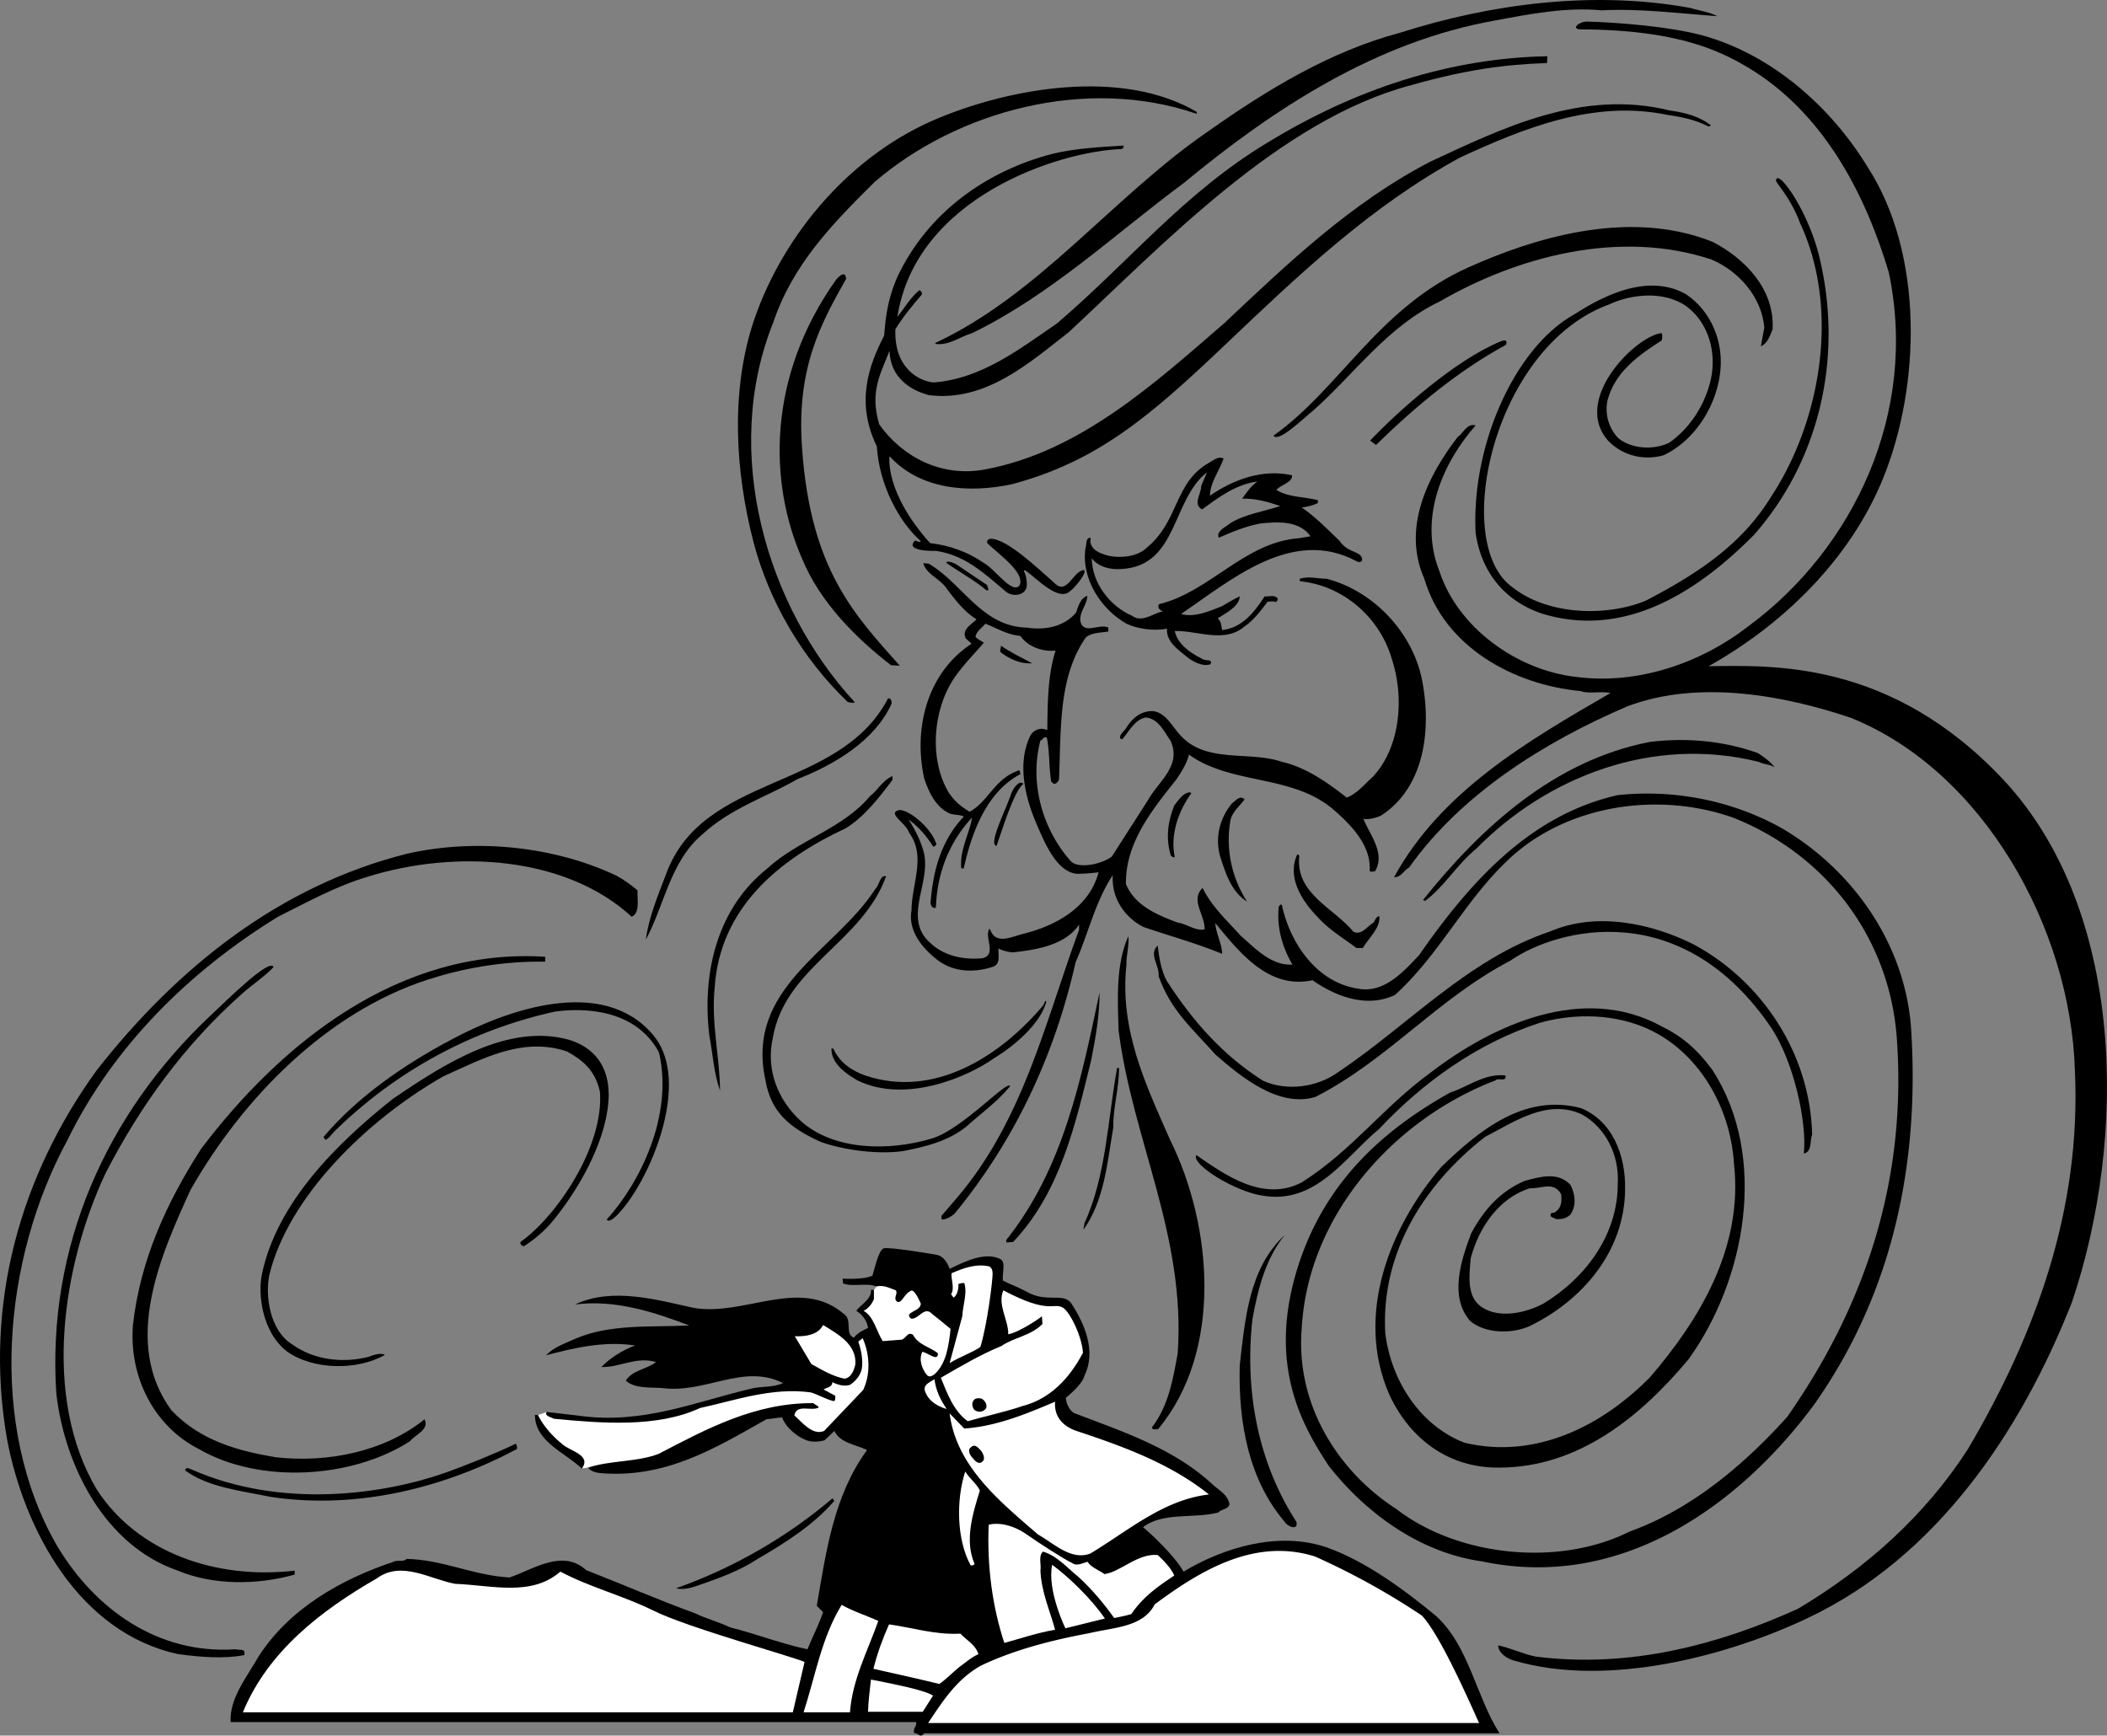 <svg xmlns="http://www.w3.org/2000/svg" width="431.396" height="355.388"><rect width="100%" height="100%" fill="#808080" stroke="none"/><path d="M349.827 136.414c15.097-8.457 28.89-21.726 35.699-38.402 7.781-19.137 8.367-46.14-3.2-63.899-7.359-12.074-19.48-22.988-33.898-26.902-6.594-1.773-17.273-2.637-23.601-2.797-1.778.121-3.075 1.524-1.301 1.598 20.976.094 29.601 4.816 35.8 8.699 14.528 9.39 22.739 25.445 27.403 41.102 6.047 28.812-7.29 56.5-28.602 72.3-9.84 7.684-22.773 12.133-35.398 10.5-12.129-1.355-24.219-10.066-28-21.601-4.422-11.094.852-22.485 7.398-29.899-1.777-.523-2.503 1.594-3.699 2.399-6.172 8.012-11.398 18.699-6.8 29 4.081 13.914 18.199 21.695 32 23 1.804.64 4.152-.043 6.101.402-16.945 9.79-34.688 20.133-44.3 37.7 1.452.07 1.874-1.34 3.097-2 10.676-15.067 27.707-25.72 44.703-33 14.61-5.493 32.09-2.243 45.797 2.398 26.976 10.926 44.918 42.902 45.8 72.199 1.337 28.54-8.144 54.176-21.898 77.5-8.793 13.656-20.781 24.34-34.8 32.703-16.13 7.32-34.415 12.25-53.7 9.797-2.66-.523-5.043-1.754-7.699-2.297.125 1.738 1.969 2.742 3.2 3.098 19.573 5.758 44.573-1.242 60.198-8.7 26.266-12.394 43.606-37.964 54.102-64.699 11.36-33.652 10.957-80.132-14-106.902-23.227-24.773-47.637-23.414-60.402-23.297"/><path d="M365.026 169.711c-9.836-5.582-21.813-8.168-33.797-6.898-18.102 4.07-30.414 18.015-40.703 32.8-3.035 3.204-7.16 7.938-12.598 6.801-8.324-1.289-13.707-9.23-15.402-16.8.086-.188-.106-.247-.2-.403-.23-.031-.35.293-.5.402-.472 4.305.755 8.43 2.801 11.899-4.34.273-7.66-3.363-10.601-5.899-2.715-3.043-5.961-5.98-7.797-9.8-2.59 2.496.531 5.566.398 8.5-1.914.359-3.601-1.141-5.5-1.399-4.132-1.547-8.761-3.437-10.601-7.902-.121-8.516 5.496-15.32 10.402-21.5 1.012-1.59 2.067-3.14 2.5-5 8.645 6.222 20.922 4.02 29.399 11.101 3.449 2.973 7.996 7.356 7.601 12.7.246.336.75.07 1.098.101 2.2-3.715-1.059-7.418-2.399-10.8.543.324 2.555-.087 3.602-.602 8.668-5.535 10.43-17.055 8.5-27.399-1.828-10.004-9.961-18.597-19.602-21.101-1.89-.028-3.753-.567-5.5 0v.5c8.801.847 16.325 7.344 18.801 15.8 2.61 7.786 1.903 18.008-3.8 24.2-1.56 1.344-3.18 3.48-5.399 4.3-3.754-2.945-8.281-6.18-13.203-7.3-6.688-2.301-15.445.347-20.7-5.301-1.777-1.812-3.042-4.727-5.699-5.098-2.71-.101-4.464 1.653-5.699 3.7-.426.457-1.594 1.625-.902 2l.203.101c1.219-1.262 2.57-4.16 4.898-4.5 2.52.25 3.653 2.781 5 4.7 2.418 5.097-2.37 8.312-4.5 12.097l-7.5 11.703c-2.242 1.64-6.957 2.524-8.398.899-5.559-6.207-8.57-15.704-6.203-24.7.465-.054.64-.89 1.3-.601.61 2.879.415 6.074.903 9 .941 1.258 1.598-.399 1.598-.399.453-10.23-.192-20.941 5.5-29.101 1.285-1.028 3.074-.934 4.601-1.2v-.8c-1.883-.906-4.965 1.512-5.699-1.2-.313-2.054 1.324-3.359 1.398-5.3-1.378.433-1.859 2.101-2.3 3.402-2.418 2.899-6.293 3.672-10.098 3.098-9.23-.207-13.223-9.13-20.102-13.098l-1.101-.101c.61 2.164 3.047 3.011 4.5 4.8 1.816 2.426 3.781 5.07 6.402 6.7-1.039 1.086-3.066 2.078-2.199 3.898l1.2 1.102c-9.114 5.953-11.966 17.363-9.7 27.601.977 2.91 2.437 5.945 5.297 7.2.933.273 2.144.187 2.8.597-4.64 4.895-6.312 11.117-6.8 17.703.043.567.504 1.262 1.101.899.223-6.993 2.723-13.418 7.399-18.399-.559 3.371-2.602 6.727-2.2 10.399h.5c1.641-7.48 4.747-15.707 11.602-19.301l-.199-.801c-5.227 1.727-6.176 6.3-10.203 8.5-1.856-1.105-2.988-2.07-4.2-3.797-4.113-6.726-3.343-16.758.801-23.203 1.813-2.789 4.254-5.195 6.301-7.598-.566-.433-1.207-.675-1.699-1.199.203-1.258 1.34-1.789 2-2.703 2.406.918 4.535 2.285 7.2 2.5 1.464 2.195 4.546 3.29 7.198 3-1.609 4.992-1.628 10.672-1.699 16.3-1.426-.741-3.094.095-3.601 1.403-2.606 5.656-.852 12.602 1.402 17.797 1.605 3.727 4.105 9.895 8.297 10.203 1.976.024 4.402-.3 4.402-.3-1.875 7.097-8.554 10.878-15.402 12.597-2.356.559-5.66 2.383-6.797-.898l-.203-.102c-.988 1.832 1.629 5.293-1.399 6-4.035.379-7.882-.57-10.5-3-6.136-5.191.364-12.652-1.601-19.098-.617-2.054-1.524-4.007-3-6.3 1.98 1.39 3.902 3.64 5 5.5.344.093.465-.164.703-.399-1.008-3.515-6.059-7.476-7.8-7-2.259.692 1.605 2.625 2.198 4.598 3.543 4.758.543 10.426.5 15.902-.75 4.133 2.207 7.692 5 9.899 3.278 2.746 7.747 2.98 11.801 1.601 1.461-.637.922-2.347 1-3.703.742.395 1.887.742 3 .8 3.242-.405 10.48-1.038 13.5-5.698v1.101c-6.887 18.692-11.304 38.555-24.699 54.5l-3.5 4.098.098.699c.843.035 2.043-.625 2.699-1.297 12.516-15.27 20.488-32.71 24.703-51.402 2.605-5.871 4.016-12.406 7.598-17.801-.274 4.758 2.476 8.664 6.3 10.602 5.372 1.847 10.887 3.343 16.102 5.5-.043-2.063-1.297-4.274-1.402-6.301 4.965 6.023 10.914 13.633 19.902 11.699 4.754 3.34 11.184 5.773 16.898 3 8.887-8.023 14.172-19.035 22.7-27.2 11.722-11.542 30.742-14.636 46.5-9.097 18.683 7.414 31.82 24.082 33.5 44.7 2.246 29.593-6.594 55.41-22.399 78-8.68 9.64-19.484 18.898-32.3 23.5-14.594 7.328-35.247 5.027-47.7-4.602-11.922-7.66-20.726-21.406-19.402-37.098 1.277-23.027 18.844-42.75 39.703-50.703.488-.61 2.293.441 2-1-4.273-.45-7.602 2.29-11.3 3.5-14.255 7.93-25.262 18.473-30.7 34.203-7.227 21.024.39 33.938 5.797 42.2 7.625 9.75 18.75 17.84 31.402 19.597 28.395 6.035 52.64-11.324 68-32.098 15.75-22.296 21.832-48.89 19.801-77.8-1.496-16.97-12.043-31.707-26.203-40.102m-1.399-132.797c-.125.524 2.875 3.274 4.899 8.7 8.355 17.867 4.187 40.98-6.098 56.398-6.097 9.832-15.43 15.75-25.5 21-7.676 3.176-19.832 3.148-27.3-2.801-12.626-9.023-3.934-49.293 19.898-57.898 4.601-2.13 10.848-2.688 15.3.101 4.715 3.102 6.813 9.445 5.403 15.5-1.195 5.031-4.172 9.68-8.402 12.7-3.149 1.585-7.75 1.35-10.5-.903a8.605 8.605 0 0 1-2.2-7.7c1.532-5.874 6.332-9.237 11.102-12.3.082-.406.242-1.285-.102-1.5-5.375.727-18.375 13.727-10.8 22.102 2.859 2.898 7.093 4.097 11.3 2.898C347 90.195 351.526 83.09 352.23 75.914c.637-6.566-2.281-12.512-7.102-15.703-7.503-4.172-16.359.008-22.699 4.102-12.426 6.875-21.222 27.109-20.3 44.8 1.078 7.668 5.624 13.825 13.5 16.5 17.257 5.36 32.32-4.808 43.5-16.101C372.22 94.64 377.548 73.66 372.525 52.71c-2.274-9.523-8.524-18.273-8.899-15.797"/><path d="M346.827 193.414c-8.465-4.281-19.934-6.812-29.399-2.703-16.84 5.629-28.969 19.125-43.402 28.8-4.281 3.114-10.457 3.993-15.399 1.802-8.144-5.16-14.27-12.004-19.699-20.399-1.21-2.2-1.578-4.746-1.902-7.3-1.922 1.831.414 4.019.203 6.3 2.555 7.121 6.883 10.664 11.7 16.098 4.937 4.277 12.792 10.91 20.398 8.601 14.988-7.68 24.714-19.921 39.902-27.902 9.684-6.707 35.273-13.273 53.598 14 4.343 6.727 7.164 18.805 6.5 25.5 1.738-.398 1.187-2.621 1.699-3.898-.395-16.59-10.305-31.403-24.2-38.899m3.801-143.902c-17.527-6.985-37.308-.43-49.898 5.199-18.477 8.227-26.355 24.828-40 34.5 1.023 1.477 5.977-3.406 8.2-5.2 8.202-7.265 15.23-17.288 25.898-22.3 15.742-9.129 36.695-14.812 55.5-8.598 5.664 2.329 10.425 7.793 10.902 14l-.703 3.801c1.355-.586 1.902-2.191 2.402-3.5.469-8.344-5.898-14.605-12.3-17.902m9.3 104.699c-6.75-2.426-14.297-3.242-22.101-2.297-19.547 3.77-34.543 17.45-46.5 32.399.234-.059.3.132.402.199 3.992-2.95 6.527-7.465 10.5-10.7 14.582-14.847 36.25-23.222 57.898-17.8.985.539 2.196.453 3.2 1.101-.82-1.16-2.243-2.156-3.399-2.902"/><path d="M340.127 210.113c-16.027-8.718-34.437-.277-47.199 9.5-9.773 7.102-15.93 15.832-26.402 22.5-7.961 4.137-15.852-1.652-21.598-5.601-1.094 1.926 7.98 7.48 13.5 8.3 11.059 1.938 17.067-8 23.899-13.601 9.03-9.625 20.113-17.547 32.699-21.7 5.62-1.671 14.144-2.405 22 1 10.64 4.665 17.277 16.04 18 27.802 1.914 17.097-7.063 31.937-17.2 43.699-9.566 9.726-23.218 16.933-38 13.402-9.148-3.558-15-12.765-16.199-22.402-.941-16.551 8.051-30.563 20.399-40.2 5.988-3.081 12.789-7.93 19.902-4.601 4.805 2.707 7.649 8.266 7.301 14.203.012 10.469-6.652 19.336-15.203 24.5-3.504 1.887-9.031 3.2-12.7.7-3.12-2.098-2.5-6.637-2.199-10 1.63-6.18 5.727-12.32 12.102-14.301 2.46.097 4.855-1.48 6.398 1.199.192 1.5.094 2.906-1.398 3.8-.215.094-.54-.09-.703.2-.324.867.633.722 1 1.101 1.11.106 2.062-.105 2.902-.8 1.41-1.77 1.106-4.383.098-6.2-2.52-2.777-6.328-1.62-9.399-.8-5.043 2.203-8.293 5.898-10.898 10.699-2.055 5.433-4.594 13.008-.203 18 3.152 2.59 8.383 2.62 12 1.101 10.937-5.257 19.617-15.37 19.703-28.101.125-7.055-2.621-13.961-9-16.598-11.594-3.094-20.895 4.543-28.602 12-10.25 11.89-17.89 30.027-10.699 46.598 4.258 9.187 12.215 15.105 22.5 15 16.453-.008 29.207-10.707 38.801-22.2 11.594-16.081 16.422-41.312 4.898-59.199-3.457-4.675-6.546-7.05-10.5-9m5.899-208.5c-19.938-3.62-40.879-.812-59.399 5.098-14.355 3.824-27.164 11.652-39.3 20.203-19.43 13.348-34.5 33.344-55.801 43.297v.203c2.734.395 4.933-1.433 7.5-2.203 16.098-7.805 29.394-20.43 43.3-30.7 18.61-15.41 39.544-29.003 63.7-33.3 7.07-1.324 14.637-2.8 21.902-2.098 7.93-.41 16.051.653 23.7 1.2-1.72-.91-3.766-1.13-5.602-1.7"/><path d="M341.827 22.613c-17.918-4.418-34.168 3.602-49 10.5-16.22 8.418-29.196 20.844-42.2 33.098-14.175 12.242-29.55 26.309-48.898 29.902-9.078 1.72-17.07-2.664-21.703-9.199-2.024-6.726.3-10.426 2.101-15.101.125 5.375 4.133 8.078 8.102 9.101 11.582 1.434 20.559-6.644 28.598-12.902 18.894-17.531 43.25-43.567 70.199-50.598 11.21-3.183 19.226-4.226 27.703-4.5l.098-1.402c-22.325.426-41.825 8.176-57.5 17.8-17.075 10.36-27.93 24.094-42.899 36.899-7.734 5.29-15.472 11.367-25.3 12.102-2.86-.246-8.126-2.875-7.801-10.899 1.57-2.558 3.504-4.89 5.402-7.101.098-.442-.164-.758-.5-.899-1.871 1.586-3.047 3.649-4.5 5.5 3.773-24.476 33.023-33.976 46-34.402.156-.18.469-.375.297-.7-4.742.286-10.027.57-14.598 1.7-13.176 3.426-25.414 11.789-31.699 25.199-2.367 5.379-2.477 9.727-2.703 12-3.219 6.25-5.856 13.727-1.5 22.703.476 7.774 4.476 15.399 9 19.399-.219.433-.89-.196-1.297-.102.09.168-.969.875.098 1.5 1.05.602 3.3.602 4.402.602 5.875.879 9.867 4.629 14.297 8.398 1.476 1.102 3.98.676 4.203-1.2.043-1.128-.105-2.148-.602-3.097l.2-.203c2.476 1.75 6.8 6.477 9.199 4.402 1.285-.949 3.851-4.3 2.8-4.402-2.206.402-3.394 5.211-5.898 2.703-3.664-3.25-9.55-8.851-12.902-9.101-1.149 0-.899.898-.899.898 2.497 2.414 7.875 6.102 6.602 8.703-1.602 1.774-4.95-3.402-7.402-4.703-3.075-2.148-6.953-3.566-10.899-4-9.426-10.523-8.3-17.797-8.3-17.797 6.163 6.793 16.136 7.695 25.199 5.7 17.422-4.684 28.175-13.926 43.5-28.5 15.039-14.29 29.691-28.325 48.199-38.403 12.781-5.879 27.156-11.824 42.3-8.7 2.981.434 5.864 1.02 8.5 2.403l.5-.203c-2.32-1.898-5.398-2.672-8.5-3.098m-34.597 47.301c-9.227 3.774-20.977 14.274-26.703 20.297l1.203.902c8.094-7.902 16.766-15.148 26.598-20.5 0 0 .675-1.425-1.098-.699m-24.801 117.699c-.695.012-.87.848-1.199 1.301-1.246.66-2.36 2.66-4.102 1.899-3.976-4.88-12.007-7.793-11.101-15.602l-.399-.297c-2.168 4.563.793 9.36 3.899 12.598 2.492 2.847 5.59 4.64 8.203 6.601h1.297c1.254-2.12 3.582-4.015 3.402-6.5"/><path d="m247.127 96.711-1.199 2.8c.067 1.61-1.808 3.75.2 4.802 3.39-2.493 6.98-5.176 11.3-5.7-1.316.918-2.246 2.274-3.101 3.5 2.66-.109 5.355.668 7.8 1.5-3.43 1.164-7.12 1.618-10.199 3.5-.894.805-2.984 1.547-2.402 3 2.738-1.195 5.46-2.332 8.402-2.902 3.805-.445 8.14-.59 10.399 2.602l-2.399.398c-11.137.828-18.222 10.98-28.601 13.5 0 0-.7.852.8 1.5-1.449.012-4.273 2.488-6.3.902-4.485-1.93-8.207-6.586-8.301-11.8 1.37 1.746 3.742 2.406 6.101 2.199 11.536-.625 10.266-14.192 17.5-19.801l.5-2c-7.289 4.027-6.125 11.977-12.898 17.5-1.73 1.668-5.016 2.164-7.703 1.602-1.899-.5-3.598-1.172-3.797-3 .031-.274.219-.598-.102-.7-.894.125-.613 1.461-.898 2.2-.855 6.492 3.402 12.539 8.398 15.398 2 .977 5.614 1.605 8.301 1-.156 2.727 2.196 4.227 4.098 5.8 1.101.927 3.242 2.083 4.8 1.5.583-1.05-.945-.702-1.5-1-3.449-1.698-5.324-3.573-5.8-5.8 4.582-.125 10.055 2.52 14.101-.797 2.122-1.394 3.614-3.527 4.899-5.203.598-.016 1.23-.219 1.703.102.168-.207.418-.403.398-.7-.64-.964-1.777-.37-2.699-.5-2.023 3.118-4.574 6.485-8.699 6.899-.223-.781-.113-1.738-.902-2.399 1.652-1.082 4.425-2.425 4.5-4.5-1.243.582-2.442 1.305-3.598 2-2.352.95-5.742 2.434-8.402 1.598 10.175-6.898 22.718-17.863 35.902-10.797 1.273.649 1.648-.726.398-1.5-1.25-.726-2.632-.84-3.898-2.703-2.512-2.406-4.79-4.789-7.703-6.797 1.215-.133 2.422-.472 3.3-.902v-.598c-2.827-.722-6.011-.539-8.5-2.101 1.032-1.153 3.387-1.516 3.2-3-6.055-1.336-12.012.879-16.797 4.199.012-2.656 1.883-5.051 2.797-7.598-.899-.601-2.024.274-2.899.797l-.5 2m18.301 214.902c-7.66-11.812-10.672-26.367-9-41.5 1.125-6.168 2.672-12.324 6.598-17.199-7.277 6.723-8.106 17.078-9.2 26.7-.296 11.91 1.895 23.417 9.2 32 .465.91 2.844 1.949 2.402 0m-13.5-143.7c.438-1.758 1.82-2.805 2.899-4.203-.996-1.031-1.864.328-2.598.8-2.457 2.966-3.531 6.942-2.402 10.903 1.113 3.403 2.27 7.207 5.5 9.2-3.028-4.676-4.477-10.583-3.399-16.7m-6.902-145c-15.445-9.039-38.192-4.808-52.7 1.2-17.902 7.304-31.824 23.656-37.898 41.3-4.898 14.445-3.96 30.996-.101 45.797 3.175 11.895 9.78 23.457 19.199 32.5.578.215 1.09.27 1.5.102-18.13-19.606-27.39-51.215-16.7-77.801 3.977-11.844 12.118-20.223 20.801-28.801 16.989-14.55 43.336-21.672 65.899-13.898v-.399m-14.399 174.699c-.054-2.086.614-4.011.399-5.902-2.586 5.707-2.2 12.781-2 19.3 2.887 22.524 13.777 42.04 12.101 66.102-.972 5.403-1.894 10.778-5.3 15.2.246.617.879.285 1.3.3 13.258-15.902 11.188-41.644 2.399-59.3-4.887-11.125-10.328-22.383-8.899-35.7m12.899-35.402c-1.563.371-2.055 1.465-3.098 2.703-1.297 3.207-1.808 6.727-.699 10.297.238.168.434.422.797.3-.961-4.464.672-9.343 3.402-13.097l-.402-.203m-14.399 56.5c-.164.074-.23-.055-.398-.098-1.934 10.676-2.234 22.102-6.703 31.899l-.2 1.3c4.255-5.984 4.876-13.652 6.102-20.898-.031-4.2 1.172-7.984 1.2-12.203m-4.001-15.5c-3.78 17.883-7.402 36.008-19.101 50.703v.5l1.402-.101c9.684-10.23 12.746-24.07 16-37.301.887-4.524 1.696-9.004 1.7-13.801m-11.102 1.703-.399.899c-8.52 10.156-22.132 19.277-36.5 14.398-2.652-.93-5.234-2.605-6.5-5.5h-.398c-.055 3.05 2.918 5.105 5.297 6.5 9.922 4.887 22.808-.773 28.101-4.598 3.829-2.296 9.407-6.914 10.602-11.5l-.203-.199m-9.098-72.703c.047.55-.265.813-.101 1.3 1.847 1.454 4.164 2.497 6.5 2.302-2.168-1.149-4.356-2.192-6.399-3.602m4.598 28.301c-.692-.906-2.192.758-2.7 2.601-1.167 3.266-4.492 9.825-2.8 10.098 1.144-3.105 3.476-11.105 5.5-12.7"/><path d="M190.827 233.113c-8.645 2.614-20.067 2.57-26.899-3.601-4.527-4.149-7.191-10.29-5.699-17 2.516-14.547 18.312-19.496 23.2-33.098-1.313-.246-1.337 1.793-2.2 2.598-8.14 12.699-26.703 20.125-22.5 39.199 1.121 6.543 4.941 9.727 11.297 12.602 4.476 1.625 11.476 2.625 16.8 1.898 4.614-.883 9.188-1.988 13-5 2.848-2.598 6.313-5.023 9-8.297-.492-1.476-9.667 8.762-16 10.7m5.501-117.2c-1.075-.851-2.825-1.226-2.5-.601 2.562 1.785 5.722 3.511 8.199 5.601.75-.043.039-.73.101-1.101l-5.8-3.899m-32.098-24c-1.227-16.476 3.785-25.535 9-34.8 0 0 .023-2.176-2 .097-14.227 19.977-13.844 41.652-7 57.203 3.625 8.824 10.906 16.156 18.2 21.797l1.8.102c-9.227-10.375-18.258-19.664-20-44.399m18 51.098h-.402c-10.063 19.207-37.961 15.191-45.5 36.101-1.63 4.336-3.465 8.582-4.098 13.301 3.781-7.008 5.02-16.031 11.5-21.5 5.824-5.414 13.059-7.652 19.598-11.402 7.566-2.957 15.836-7.895 19.199-15.399.187-.539-.2-.785-.297-1.101m.5 15.902c-2.012.844-2.996 2.903-4.602 4.098-5.586 6.722-14.734 8.996-21 14.8-10.132 8.028-13.464 21.106-11.898 34.2.723 3.836.926 7.789 2.2 11.3-.06-6.851-1.848-13.773-1.102-21.101 1.054-16.187 12.992-26.172 26.8-32.598 3.899-2.386 6.825-6.27 9.602-9.902v-.797m-12.301 147.899c-9.187 7.855-20.363 14.312-32 18.398 1.258.383 2.973-.031 4.301-.5 4.25-1.488 8.562-2.969 12.398-5.5 5.692-3.324 11.43-6.941 15.7-11.898l-.399-.5m-77.902-94c-9.77 5.16-19.348 11.785-26.297 20l.398.601c.926-.441 1.204-1.191 2.102-2 12.457-12.133 27.934-20.59 45-24.3 8.496-1.098 17.21.847 21.2 8.398 3.027 13.058-4.095 26.926-10.7 34.199.773 1.227 3.86-2.789 5-4.5 5.441-7.941 11.738-24.965 4.398-33.398-10.293-12.043-29.894-5.012-41.101 1"/><path d="M126.229 179.313c-12.52-5.938-28.57-7.75-42.902-4.5-26.07 6.558-46.946 23.214-63.5 44.3-15.59 21.496-23.203 47.864-18.399 75.5 3.516 18.727 14.817 39.77 35.098 44.098 4.762.633 9.226.977 13.5.203.226-1.476-.727-.93-1.797-1.203-15.95 1.098-28.824-8.3-36.5-21.098-14.395-24.828-11.07-59.027 2.098-83.199 9.386-19.254 25.117-34.668 43.101-45.703 6.004-3 11.942-6.3 18.399-8.2 17.847-5.566 40.46-4.26 54 8.2 1.797-.75 1.105-3.734 1.199-5.398-1.227-1.059-2.781-2.18-4.297-3"/><path d="M116.526 212.914c-12.524-3.476-25.543 4.91-36.098 12.098-11.476 9.105-23.758 21.258-26.8 35.902-.829 3.766-.126 11.692 5.101 15.797 5.336 3.824 14.402 3.977 20.098.703-.918-.453-2.375.02-3.301.399-5.36 1.398-11.246.613-15.5-2.399-5.024-2.976-5.692-10.476-4.899-14.3 3.875-16.008 19.864-31.7 35.602-40.7 7.707-3.43 16.168-8.246 25.398-5.101 3.176 1.796 5.707 3.793 6.7 8.199.886 11.191-8.825 25.426-16 30.601-.856.614.402 1.098.402 1.098 2.098-1.355 4.273-3.105 6.2-5.5 5.757-7.11 11.073-17.105 11.198-25.398.043-6.043-2.992-9.813-8.101-11.399"/><path d="M111.627 195.914c-29.89-1.914-54.156 17.742-70.5 39.399-7.046 11-12.382 22.648-13.898 35.898-.91 10.98 4.574 21.023 13.5 25.5 12.344 7.191 31.34 6.074 43.2-1.598 1.054-1.37 4.038-2.32 3-4.5-8.196 6.625-19.77 8.946-30.302 7.801-8.082-1.32-15.652-3.48-21.5-9.601-10.28-13.934-2.128-32.016 3.899-45.2 10.738-18.84 27.875-36.312 48.5-43 6.644-2.175 14.976-3.843 24.101-3.699v-1"/><path d="M105.627 295.613c-3.793 1.825-9.863 4.317-14.601 6-12.356 4.325-33.356 7.493-52-.8-1.211-.57-1.098.3-1.098.3 4.82 3.489 11.469 4.133 17.5 5.399 18.035 2.691 35.82-2.035 50.399-9.801.008-.605.136-.36-.2-1.098"/><path d="M60.327 321.613c-15.953 1.848-32.07-3.597-40.5-16.601-11.305-18.985-6.953-46.055 1.699-64.598 7.148-13.976 16.293-26.523 28-36.902 1.98-1.805 4.629-3.516 6.5-5.5-.856-1.906-9.629 6.851-13.2 10.199-20.952 19.82-33.277 46.977-31.3 77.102 1.73 15.05 10.066 31.23 24.902 36.3 7.137 3.012 16.328 2.97 23.899.801v-.8m49.8-31.903h-.601c-.012 5.492 6.219 7.738 9.601 11l1.301-.2c.297.61 1.328.973 2.2 1.102 13.574 1.262 23.855-5.117 34.3-11l3.2-.402c.765 2.191 3.3 4.105 5 4.703 1.75.649 3.699 0 3.699 0l2-1.902c1.23 2.504 4.359 2.765 6.699 3.902-6.805 9.281-8.38 20.735-10.297 31.899l1.297 1.3c-.887 2.621-2.184 5.07-3.2 7.598-5.402-1.133-10.48-3.145-15.898-4.5-2.156-1.059-4.851-1.773-7.199-2.898-7.484-2.715-14.754-5.899-22.203-8.801-4.875-4.465-10.985-.074-15.7 1.5-7.386-.395-13.636-3.66-21.097-3.801-.633.738-1.922.121-2.703.602-10.629 3.558-21.238 9.5-27.598 19.398-2.191 3.914-6.02 8.54-5.699 13.402h140.297c.402.739-.8 1.336-.297 2.301.918-.097 1.066 1.113 2 0h117.797c-4.762-7.367-6.266-18-13.098-24.101-6.328-5.207-14.222-11.121-22.402-14-9.805-3.301-20.91.03-29.2 5-1.952-3.438-6.992-8.043-8.3-9.102 4.14-3.168 10.36-1.687 15.402-3 .66-.77 2.067-.602 2.301-1.7-.355-1.964-2.027-2.765-3.402-4-7.973-7.46-18.567-10.902-28.5-14.698-1.594-1.215-1.598-3.102-1.598-3.102s3.434-2.71 3.797-4.5c2.515-5.098-.016-10.793-2.797-15-1.727-2.023-4.977.102-9-2.2-1.977-1.073-3.746-1.667-4.902-2.3-.16-1.512.675-3.773-.5-4.398-3.25-1.575-7.297.539-10.399 2-.469-1.329-1.258-2.657-2.8-2.899 0 0-9.598-1.656-10.7-1.3-1.05.449-1.695 3.652-2.3 5.597-2.02.91-6.102.602-6.102.602s.07.765.101 1c2.028.746 4.754-.196 6.801.601l-.5.7h-.601c.203 1.93-2.262 3.124-3 4.3 1.285.79 2.199 2.05 2.402 3.5-.996.477-2.074.945-2.902 2-1.973-.812-.176-3.652-2.098-4.902-8.961-7.61-20.297.574-30.703-1.2-7.524-1.66-16.7-4.296-24.297-.699 8.223-1.058 16.18 1.54 23.398 4.301-7.734.375-16.234-.363-23.3 2.7-2.047.937-4.524 1.745-6 3.398 5.5-1.469 11.918-2.992 18.199-2-2.543.918-5.195 2.625-6.899 4.402 3.594.168 7.247-2.262 11.2-1-1.985 1.508-4.856 1.625-6.2 3.797 1.86 1.648 4.856 1.336 7.399 1.5 8.906 1.223 16.637-5.113 24.8-1-2.261 1.012-4.44.543-6.8 1.203-11.235 2.652-21.871 7.254-34.797 5.5l-6.8-.8-1.802.597"/><path fill="#fff" d="M190.026 352.813c3.02-4.508 5.765-8.856 10.703-11.7 6.95-3.312 14.504-5.238 22.297-6.699 4.984-1.2 10.984-1.183 13.402-5.902 9.238-6.856 20.406-13.696 32.801-9.801a148.03 148.03 0 0 1 21.898 12.102c3.375 3.625 8.32 14.421 11.7 22H190.026m30.703-59.7c-3.227-1.007-4.938-3.129-4.703-6.101-5.86 2.504-12 5.039-18.598 5.5l-3-3.098c1.39 10.895 10.328 18.067 18.098 24.797 3.234 1.809 6.746 5.383 10.703 3.902 7.8-4.672 14.895-10.992 24.297-12.101-7.817-6.258-17.39-9.785-26.797-12.899"/><path fill="#fff" d="M237.026 318.414c-4.063-.414-7.692 3.524-10.899 3.899-.863-.664-3.003-1.516-3.398-2.5-.64.046-2.152.976-3.102.3-1.824-.867-7.25-4.37-9.101-5.699-3.387-2.465-6.524-2.644-8.098-2.203-.363 8.465.746 16.742 3.2 24.203 3.41-.933 6.769-2.082 10.398-2.703-1.031-3.828-2.824-7.754-3-12.098.2-1.336-.469-2.918.5-3.902 2.922.848 5.008 3.363 7.3 5.203 2.571 2.344 5.118 5.336 7.301 8.399 0 0 2.329-.442 3.5-.801 2.395-3.535 5.293-5.567 8.801-7.899-.594-1.507-2.594-3.507-3.402-4.199"/><path fill="#fff" d="M215.428 320.414c-1.094 5.192 2.7 13 2.7 13l8.101-2c-2.66-3.86-7.148-8.308-10.8-11m2.097-52.703c-1.899-1.023-2.774 1.477-12.098-3.5-1.27 3 1.067 6.035 1 9 2.219-.387 6.567-3.34 6.899-3.7 0 0 .062 1.055.101 1.602-2.406 2.434-5.722 2.684-8.402 4.5-4.27 1.762-8.313 4.133-12.399 6.5 1.317 3.172 2.532 6.723 5.5 8.899 3.25-.95 7.567-1.86 11.2-3.098 5.761-1.488 9.64-5.707 12.402-10.902-.227-3.574-2.852-8.7-4.203-9.301"/><path fill="#fff" d="M202.526 259.313c-2.692-.618-5.352.386-7.7 1.398-.167 1.078.7 3.102-.097 4.3l.5.7c1.148-.773 1-2.797 1-2.797s.7-.246 1.2-.203c.671 2.14-.31 4.52-.403 6.8l-2.598 9.602c2.184-1.343 4.7-2.175 6.3-3.3 1.466-4.813 2.524-13.75 2.5-15 .024-1.25-.702-1.5-.702-1.5"/><path d="M201.026 286.414c-.809-.226-1.465-.12-1.797.5-.348.54-.059 1.465.297 1.797.601.477 1.765.586 2.402-.398.223-.883-.363-1.575-.902-1.899m-.199 10.598c-.551-.551-1.2-1.45-2-.7-.84.575-.2 1.75.3 2.2.5.676 1.473 1.707 2.301.402.156-.816-.304-1.512-.601-1.902"/><path fill="#fff" d="M197.627 301.313c-1.878 5.761-1.789 13.925 1.102 19.199.336.094.652.023.797-.301-2.09-4.809-.344-10.394 1.101-15-.66-1.406-2.086-2.402-3-3.898m-1 33.199c-5.277.273-9.773-1.238-14.601-1.899-1.32 2.942-2.41 5.961-3.2 9.098 4.5 1.008 8.989 2.008 13.5 3.102 1.298-.88 2.676-2.309 4-3.399 1.317-.937 2.512-2.047 4-2.703-.581-1.91-2.32-2.773-3.699-4.2m-5.3-52.097c-1.059.703-2.711 1.18-1.7 3 .75 1.649 2.582 2.645 4.2 3.098-1.325-1.95-2.188-3.762-2.5-6.098m-13.598 68.098c.047-2.219.363-4.442.598-6.598 2.16.453 10.93 2.012 12.699 3.297l-2.098 3.3H177.73m-3.704.102c.492-6.726 3.664-12.64 5.8-18.699-2.331-1.086-5.093-1.926-7.5-3.3-4.128 6.726-5.39 14.597-7.8 22h9.5m-5.5-79.301c-1.027 2.015-3.512 2.382-5.797 2.3l3.398 5.7c2.204 1.21 4.336 2.511 6.801 3 1.43-.243 1.914-1.782 2.2-2.899.316-4.191-3.676-6.285-6.602-8.101m-118.797 79.3c5.09-12.386 15.883-20.78 27.398-27.402 5.141-3.77 10.957.207 16.102 1.102 7.45.277 15.531 2.68 21.5-2.5 6.121 3.234 12.918 4.945 19.098 8 6.675 3.375 29.082 9.582 30.902 10.5l-2.402 10.3H49.729m129.699-87.199c1.598-.355 2.762.39 4 .797.442.711-.5 1.496.098 2.203.976.899 1.555-1.45 2.8-2 .676-.726 1.641 1.262 2.2 2.5.07 1.684-3.633 1.692-2 3.098 1.652.191 2.683-2.762 4.402-.899 1.14.891 2.5 2.012 3.7 3-.356 3.145-.797 7.047-3.301 9.301-.45.274-.95.68-1.5.2-1.078-1.274-1.75-3.176-1-4.801 1.07.12 3.3 2.125 3.199.3-1.383-1.21-4.004-1.675-5.098-3.8-1.129-.704-1.36.703-2.3 1l-3.899.3c-1.312-2.078-1.812-5.004-3.902-6.199.972-.508 1.66-1.347 2.101-2.402v-1.899l.5-.699"/><path fill="#fff" d="M110.127 289.711c1.051 2.207 3.004 4.402 5 6 1.57 1.465 6.051 2.211 4 5l1.301-.2c4.535-1.51 9.965-1.1 14.399-2.8 9.863-5.137 19.78-10.488 31.699-10.398.277.324 1.047.5 1.101.898-1.562.84-4.464-.828-5 1.602 1.497 1.316 3.723 4.21 6.102 3.199l8-8.399c1.398-2.925 1.523-6.925-.102-10.601l-.898.699c.523 1.477 1.05 3.742.7 5.703-.352 1.309-1.227 2.344-2.302 3.098-1.25.55-2.875-.074-3.699-.5-.05 1.113-1.199 1.07-1.8 1.5l2.398 1.3c-.035.407.098.852-.297 1.102-1.648-.406-3.066-1.273-4.703-1.8-8.031-1.079-15.383 1.609-22.7 3.199-8.785 4.066-20.163 3.129-29.898 2.199-.625-.348-2.031-.578-1.5-1.399l-1.8.598"/></svg>
